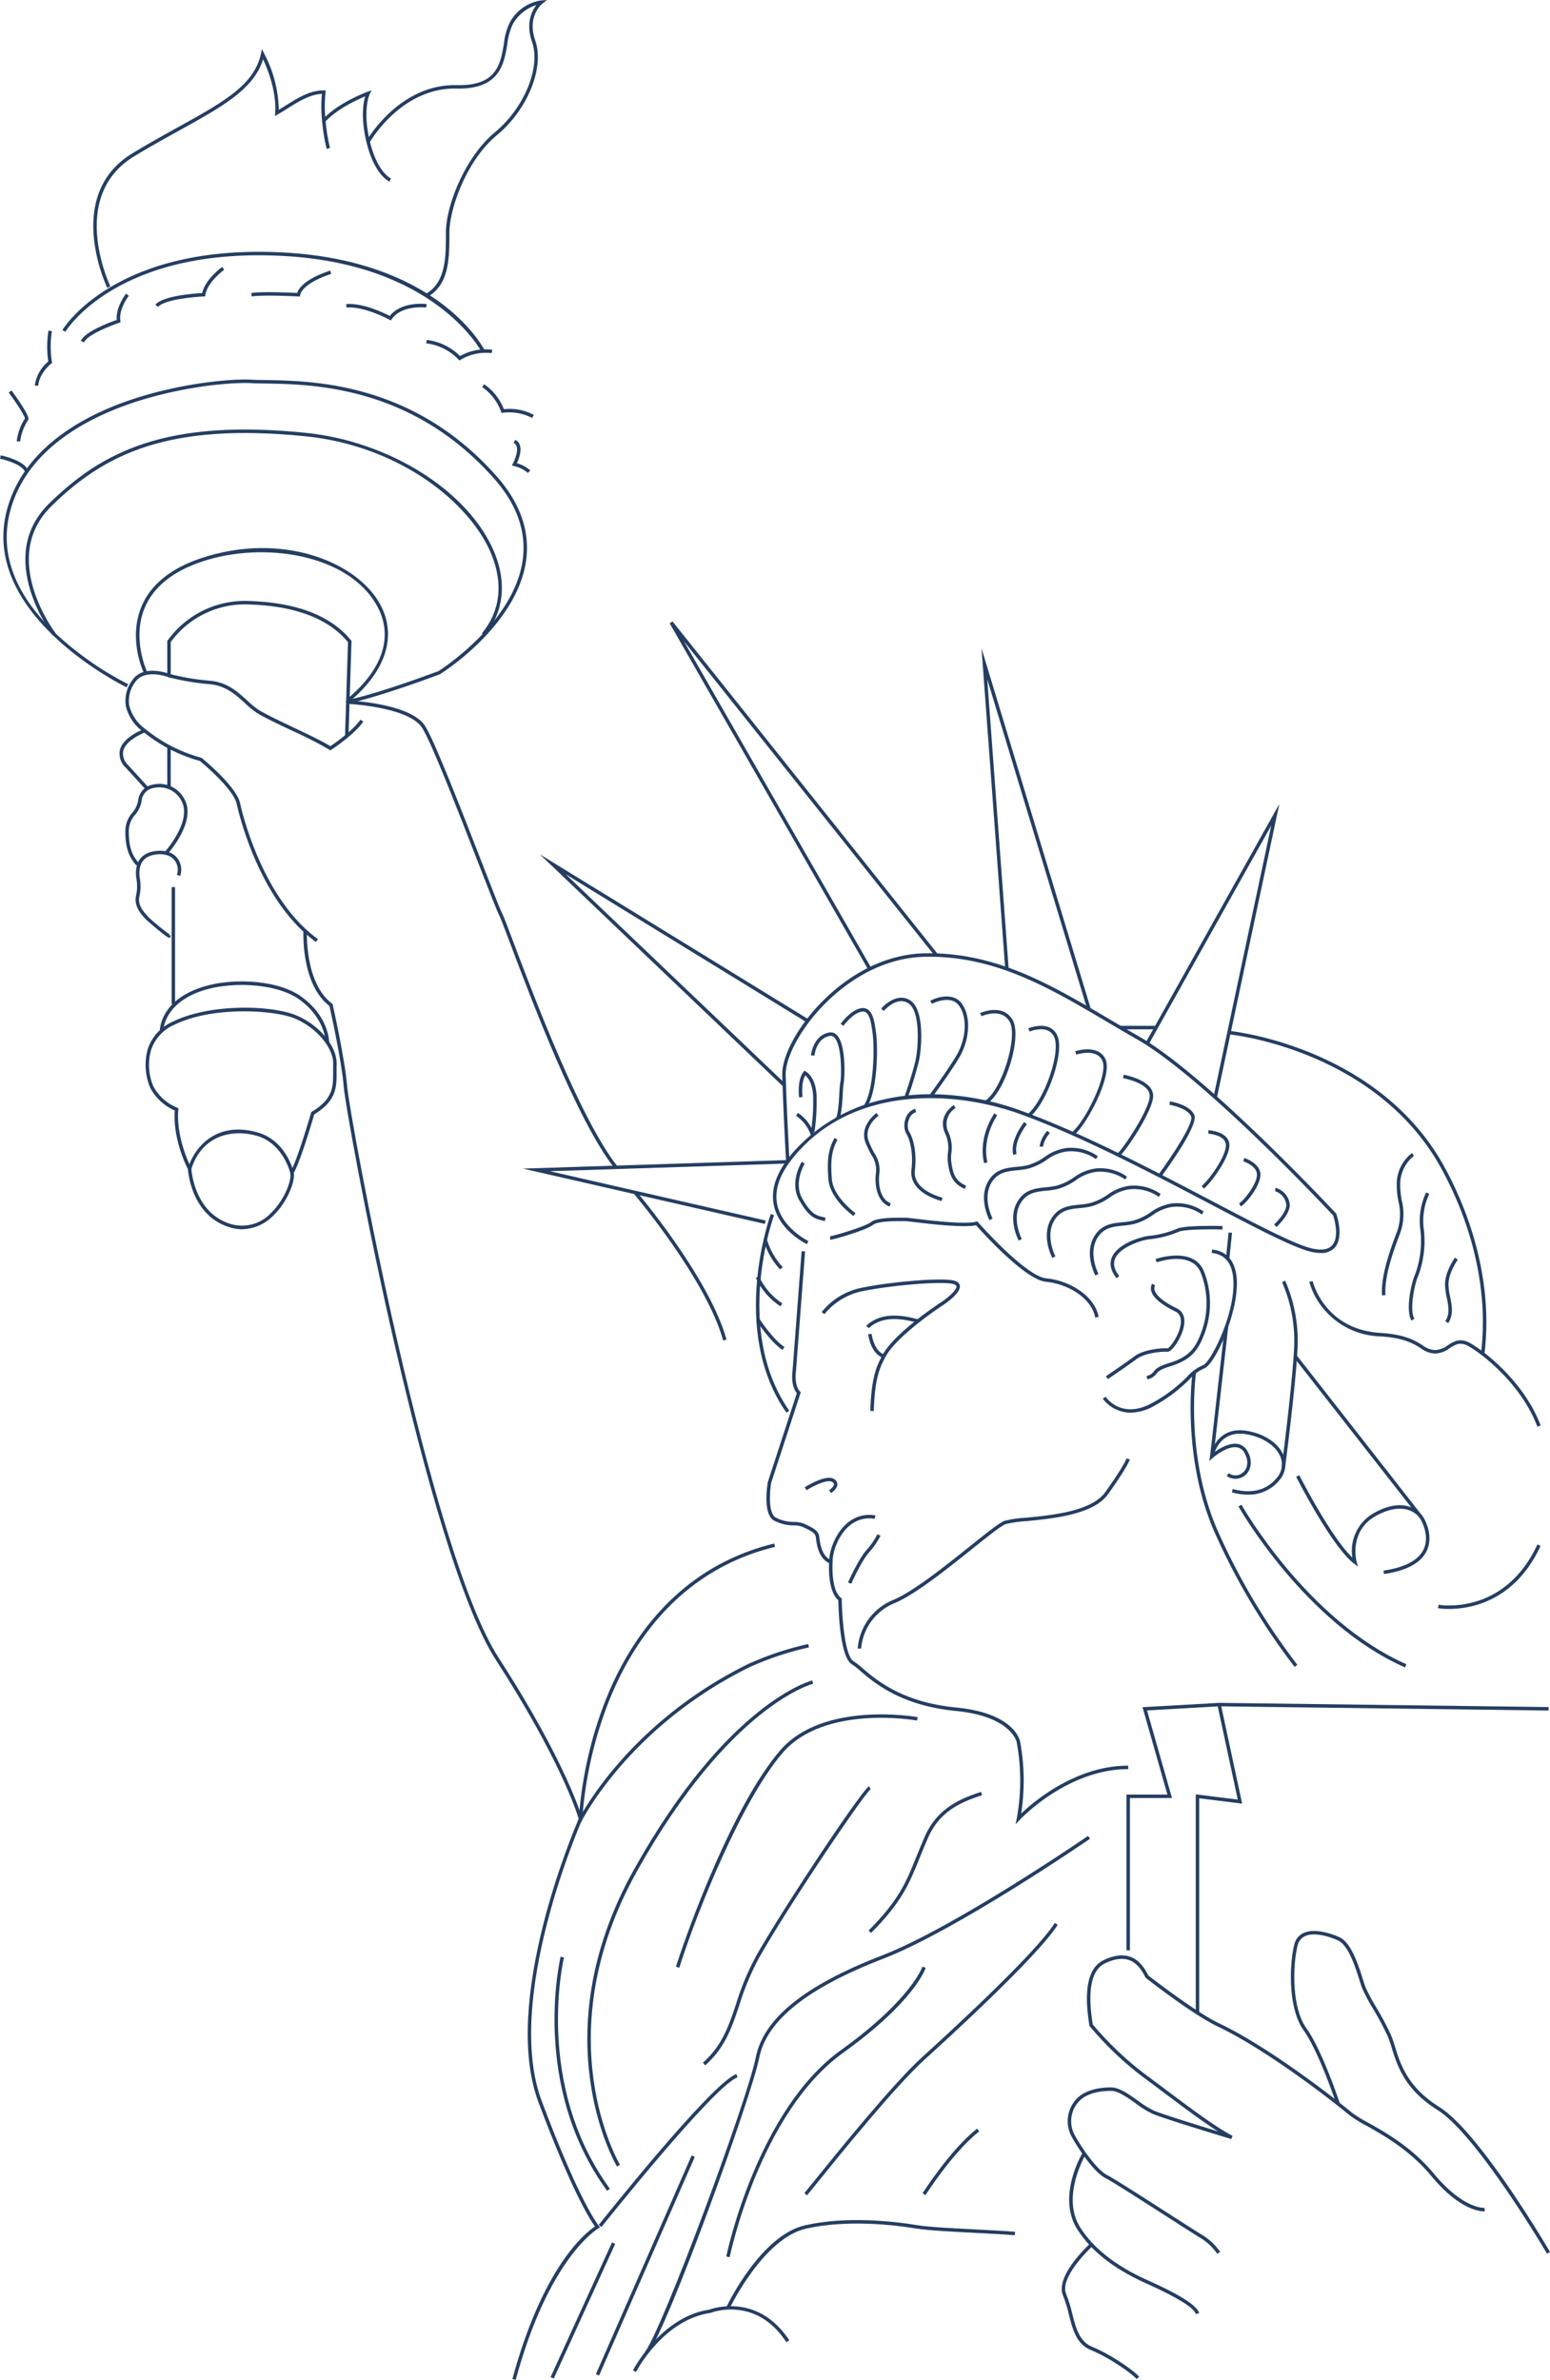 <svg xmlns="http://www.w3.org/2000/svg" xmlns:xlink="http://www.w3.org/1999/xlink" width="340.008" height="521.952" viewBox="0 0 340.008 521.952"><defs><clipPath id="a"><rect width="340.008" height="521.952" fill="none"/></clipPath></defs><g clip-path="url(#a)"><path d="M30.02,66.543c-.1-.2-9.694-20.321,5.578-29.541,3.556-2.147,6.947-4.026,9.938-5.683,10.05-5.569,16.69-9.247,18.186-16.083l.229-1.052.482.964A27.621,27.621,0,0,1,67.65,27.492c.49-.3.975-.6,1.458-.9,2.752-1.728,5.353-3.361,8.42-3.361h.418l-.04.417a29.131,29.131,0,0,0-.074,5.4c3.519-3.385,9.038-5.417,9.284-5.507L88,23.213l-.418.85c-.016.033-1.625,3.423.03,10.318,1.651,6.878,4.6,8.158,4.633,8.169l-.288.7c-.136-.055-3.344-1.443-5.085-8.7-1.267-5.28-.7-8.565-.276-10-1.774.737-6.171,2.754-8.792,5.594l-.571.619-.087-.837A29.329,29.329,0,0,1,77.111,24c-2.678.144-5.071,1.647-7.6,3.234-.688.431-1.38.866-2.084,1.276l-.623.363.052-.719c.235-3.288-.753-7.614-2.659-11.738-2,6.54-8.906,10.368-18.295,15.569-2.985,1.654-6.37,3.529-9.914,5.669C21.317,46.512,30.608,66.014,30.7,66.21Z" transform="translate(-6.489 -3.414)" fill="#243e62"/><path d="M119.233,65.138l-.372-.663c4.451-2.5,4.451-8.049,4.451-13.411,0-6.228,4.4-16.8,10.713-22.018C140.5,23.7,144.165,14.784,142.2,9.169c-1.415-4.044-.048-6.755.967-8.073a9.123,9.123,0,0,0-5.142,4.142,13.221,13.221,0,0,0-1.228,4.4c-.752,4.456-1.692,9.975-11.113,9.789-.139,0-.279-.005-.418-.005-11.946,0-18.611,11.7-18.678,11.815l-.664-.371c.069-.123,6.957-12.2,19.343-12.2.145,0,.289,0,.436,0,8.772.212,9.569-4.556,10.345-9.155a13.7,13.7,0,0,1,1.325-4.667A9.38,9.38,0,0,1,144.246.09L145.5,0l-.989.77c-.143.11-3.47,2.776-1.589,8.149,2.062,5.89-1.709,15.182-8.406,20.713-6.72,5.553-10.438,16.2-10.438,21.432,0,5.581,0,11.351-4.84,14.074" transform="translate(-25.498)" fill="#243e62"/><path d="M83.241,83.854l-.324-.018c-.077,0-7.7-.421-10.207,0l-.125-.751c2.32-.388,8.588-.1,10.069-.021,1.015-3,6.988-4.821,7.25-4.9l.219.728c-.062.019-6.224,1.9-6.813,4.647Z" transform="translate(-17.473 -18.815)" fill="#243e62"/><path d="M45.479,85.875l-.585-.485c1.642-1.984,8.546-2.463,10.262-2.553.642-3,4.227-5.616,4.386-5.731l.444.617c-.036.027-3.733,2.728-4.133,5.533l-.045.314-.316.012c-2.339.1-8.7.7-10.013,2.293" transform="translate(-10.807 -18.561)" fill="#243e62"/><path d="M24.061,95.491l-.706-.282c.823-2.058,6.389-4.107,7.872-4.622-.244-2.815,1.947-5.64,2.044-5.763l.6.47c-.022.028-2.251,2.907-1.852,5.5l.049.317-.3.1c-1.922.641-7.051,2.659-7.7,4.282" transform="translate(-5.622 -20.419)" fill="#243e62"/><path d="M10.809,107.594l-.759-.055a8.321,8.321,0,0,1,2.965-5.269,21.963,21.963,0,0,1,.042-6.776l.749.132a21.307,21.307,0,0,0,0,6.72l.046.232-.187.144c-.027.021-2.655,2.08-2.854,4.872" transform="translate(-2.419 -22.987)" fill="#243e62"/><path d="M5.031,123.967l-.759-.034a11.7,11.7,0,0,1,1.811-5.009c-.154-.753-1.885-3.415-3.56-5.681l.611-.453c.621.841,3.72,5.089,3.72,6.228v.115l-.064.1a11.376,11.376,0,0,0-1.759,4.737" transform="translate(-0.607 -27.151)" fill="#243e62"/><path d="M5.5,135.212c-.474-1.579-4.133-2.667-5.5-2.953l.156-.744c.549.114,5.386,1.184,6.075,3.479Z" transform="translate(0 -31.658)" fill="#243e62"/><path d="M109.81,91.409l-.3-.166c-.055-.03-5.526-3.009-9.43-2.669l-.067-.758c3.645-.32,8.343,1.967,9.568,2.6,2.553-3.269,7.862-2.63,8.092-2.6l-.1.755c-.055-.008-5.373-.644-7.571,2.553Z" transform="translate(-24.075 -21.123)" fill="#243e62"/><path d="M130.407,102.7l-.207-.238a11.669,11.669,0,0,0-7.039-3.515l.073-.756a12.245,12.245,0,0,1,7.326,3.544,11.35,11.35,0,0,1,7.073-1.395l-.14.747a10.837,10.837,0,0,0-6.812,1.454Z" transform="translate(-29.647 -23.636)" fill="#243e62"/><path d="M150.251,118.369a10.917,10.917,0,0,0-6.405-1.124l-.309.033-.093-.3a11.276,11.276,0,0,0-4.135-5.37l.421-.633a11.908,11.908,0,0,1,4.336,5.484,11.342,11.342,0,0,1,6.588,1.263Z" transform="translate(-33.534 -26.714)" fill="#243e62"/><path d="M151.388,134.3a7.049,7.049,0,0,0-3.04-1.509l-.475-.119.233-.431c.012-.023,1.255-2.355.814-3.749a1.231,1.231,0,0,0-.649-.768l.339-.681a1.984,1.984,0,0,1,1.036,1.221c.412,1.307-.289,3.1-.662,3.913a7.407,7.407,0,0,1,2.941,1.583Z" transform="translate(-35.596 -30.581)" fill="#243e62"/><path d="M109.988,94.7c-.417-.78-10.583-19.122-43.025-21.027C30.03,71.5,18.79,90.085,18.68,90.272l-.658-.381c.111-.192,11.554-19.18,48.986-16.981,32.307,1.9,42.584,19.433,43.65,21.426Z" transform="translate(-4.338 -17.508)" fill="#243e62"/><path d="M158.862,304.889c-8.238-10.49-18.176-36.847-22.952-49.514-1.2-3.169-2.058-5.458-2.32-5.938-.465-.852-2.311-5.6-4.649-11.623-4.328-11.14-10.256-26.4-12.273-29.515-3-4.639-16.5-5.25-16.633-5.257l.031-.759c.571.024,14.025.635,17.241,5.6,2.058,3.183,8,18.482,12.342,29.654,2.329,5.992,4.168,10.725,4.608,11.533.287.526,1.068,2.6,2.364,6.035,4.39,11.644,14.673,38.915,22.838,49.312Z" transform="translate(-24.08 -48.694)" fill="#243e62"/><path d="M76.282,180.733l-.15-.746c7.032-1.407,20.175-6.366,20.306-6.417.1-.069,16.42-10.358,18.437-24.213.91-6.245-1.208-12.32-6.3-18.056-17.973-20.266-39.707-20.628-50.152-20.8-1.177-.019-2.194-.036-3.037-.08-4.518-.238-15.729.773-26.574,4.5-9.681,3.326-22.05,9.912-26,22.391-3.062,9.682.28,19.2,9.935,28.288a69.761,69.761,0,0,0,15.593,10.844l-.328.686c-.335-.16-33.44-16.282-25.925-40.048,4.042-12.781,16.628-19.5,26.475-22.88,10.947-3.761,22.289-4.784,26.861-4.54.83.043,1.84.06,3.01.08,10.553.175,32.514.541,50.709,21.057,5.243,5.913,7.422,12.195,6.478,18.673-1.083,7.436-6.158,13.782-10.224,17.794a55.935,55.935,0,0,1-8.629,6.985c-.2.082-13.4,5.064-20.492,6.483" transform="translate(-0.237 -26.389)" fill="#243e62"/><path d="M108.04,169.284l-.585-.485c4.037-4.867,4.759-10.884,2.088-17.4-4.619-11.269-20.135-23.77-40.852-25.857-30.144-3.033-44.046,3.932-55.65,15.329-11.623,11.415.834,27.772.96,27.937l-.6.466c-.131-.169-13-17.055-.892-28.946,11.756-11.546,25.824-18.611,56.257-15.542,18.549,1.867,35.994,12.94,41.48,26.325,2.745,6.7,1.96,13.149-2.206,18.173" transform="translate(-1.763 -29.866)" fill="#243e62"/><path d="M86.277,191.845l-.49-.582c7.771-6.541,10.013-13.779,6.314-20.381-6.323-11.286-24.893-14.088-38.272-9.631-6.417,2.139-10.653,5.527-12.593,10.071-2.9,6.793.392,13.9.426,13.972l-.688.325c-.144-.3-3.471-7.491-.437-14.6,2.029-4.752,6.42-8.282,13.051-10.492,17.48-5.826,33.944.642,39.176,9.978,3.841,6.856,1.476,14.632-6.488,21.335" transform="translate(-9.452 -38.109)" fill="#243e62"/><path d="M78.018,248.373c-12.984-9.387-17.328-30.039-17.371-30.246-.66-3.228-7.343-8.837-8.079-9.446a33.83,33.83,0,0,1-12.363-6.35,9.721,9.721,0,0,1-3.88-5.655,7.553,7.553,0,0,1,1.531-5.858c2.024-2.784,6.105-1.843,7.553-1.4v-7.038l.057-.091a20.879,20.879,0,0,1,18-8.688c10.387.336,17.88,3.245,22.269,8.648l.09.11-.659,20.689-.761-.024.65-20.4c-4.257-5.154-11.527-7.932-21.615-8.257a20.121,20.121,0,0,0-17.274,8.24v7.9l-.517-.2c-.052-.019-5.093-1.914-7.179.956a6.819,6.819,0,0,0-1.4,5.275,9.126,9.126,0,0,0,3.591,5.189,33.031,33.031,0,0,0,12.171,6.236l.149.074c.312.255,7.66,6.274,8.408,9.938.042.2,4.326,20.566,17.072,29.781Z" transform="translate(-8.717 -41.787)" fill="#243e62"/><path d="M84.182,211.432l-.21-.146a85.239,85.239,0,0,0-8.141-4.157c-3.317-1.578-6.449-3.068-7.857-3.983a20.7,20.7,0,0,1-2.55-2.1c-1.974-1.8-4.211-3.839-7.708-4.13a52.694,52.694,0,0,1-9.029-1.529l.209-.731a52.028,52.028,0,0,0,8.884,1.5c3.755.313,6.093,2.445,8.157,4.327a20.145,20.145,0,0,0,2.451,2.021c1.366.888,4.622,2.437,7.77,3.935,3.223,1.533,6.55,3.117,8.03,4.074.957-.645,4.957-3.421,6.594-5.822l.629.428c-1.943,2.85-6.808,6.036-7.015,6.17Z" transform="translate(-11.72 -46.858)" fill="#243e62"/><path d="M40.33,223.928,35.9,219.069a4.181,4.181,0,0,1-1.3-3.874c.718-2.907,5.127-4.534,5.314-4.6l.26.715c-.043.015-4.217,1.557-4.836,4.069a3.482,3.482,0,0,0,1.128,3.178l4.431,4.858Z" transform="translate(-8.304 -50.694)" fill="#243e62"/><path d="M38.639,244.314c-1.746-1.938-2.426-4.054-2.426-7.544a6.066,6.066,0,0,1,1.507-3.986,5.614,5.614,0,0,0,1.352-3.05,3.9,3.9,0,0,1,3.295-3.172,6.175,6.175,0,0,1,6.7,3.009c2.971,4.9-3.377,12-3.648,12.3l-.563-.51c.063-.069,6.239-6.977,3.561-11.395a5.426,5.426,0,0,0-5.878-2.663,3.159,3.159,0,0,0-2.708,2.5,6.311,6.311,0,0,1-1.5,3.432,5.365,5.365,0,0,0-1.36,3.536c0,3.323.6,5.23,2.23,7.035Z" transform="translate(-8.717 -54.503)" fill="#243e62"/><path d="M46.561,264.843c-.569,0-5.1-4-5.129-4.042-.062-.083-.163-.192-.289-.329-.769-.843-2.372-2.6-1.881-4.84a9.366,9.366,0,0,0,.09-3.746c-.046-.32-.087-.607-.1-.875-.147-3.556,1.934-4.739,3.706-5.1,3.662-.757,5.165,1.2,5.228,1.289a4.109,4.109,0,0,1,.771,4.057l-.725-.227a3.376,3.376,0,0,0-.622-3.336c-.086-.106-1.341-1.689-4.5-1.039-2.159.446-3.2,1.9-3.1,4.329.011.243.049.5.091.8a10.171,10.171,0,0,1-.1,4.017c-.405,1.859.964,3.359,1.7,4.165.147.159.263.289.336.385a54.756,54.756,0,0,0,4.632,3.777l-.17.311.282-.252.095.415-.3.248-.015,0" transform="translate(-9.429 -59.153)" fill="#243e62"/><rect width="0.761" height="8.878" transform="translate(36.691 163.809)" fill="#243e62"/><rect width="0.761" height="25.655" transform="translate(37.644 194.559)" fill="#243e62"/><path d="M82.572,296.876c0-.055-.088-5.5-6.061-9.615-4.988-3.435-15.646-4.029-22.365-1.247-7.234,3-7.2,8.285-7.2,8.338l-.761.017c-.005-.238-.043-5.865,7.669-9.058,7.039-2.916,17.826-2.3,23.086,1.324,6.318,4.351,6.391,10,6.391,10.24Z" transform="translate(-11.118 -68.236)" fill="#243e62"/><path d="M73.985,328.172l-.2-.86c-.015-.065-1.557-6.512-7.379-8.152-5.066-1.427-11.856-.363-14.328,7.326l-.274.855-.423-.793c-.141-.263-3.381-6.425-2.925-12.931a11.1,11.1,0,0,1-5.364-4.933,12.989,12.989,0,0,1-.55-8.559,9.988,9.988,0,0,1,5.434-5.969c8.369-4.113,21.818-3.589,27.039-1.44,5.166,2.127,9.1,6.871,8.953,10.8-.02.556-.017,1.1-.014,1.644.021,3.235.04,6.292-4.9,9.309-.393,1.345-3.209,10.911-4.581,12.969ZM62.391,317.806a15.6,15.6,0,0,1,4.223.621c4.962,1.4,6.988,5.872,7.648,7.811,1.506-3.178,4.075-12.025,4.1-12.124l.042-.143.128-.077c4.7-2.818,4.681-5.559,4.66-8.73,0-.551-.007-1.109.014-1.676.132-3.572-3.673-8.088-8.483-10.068-4.512-1.857-17.969-2.732-26.415,1.418a9.265,9.265,0,0,0-5.045,5.519,12.088,12.088,0,0,0,.5,7.966A10.324,10.324,0,0,0,48.981,313l.285.094-.026.3c-.439,5.051,1.558,10.081,2.428,11.991,1.553-3.916,5.083-7.58,10.723-7.58" transform="translate(-10.122 -70.067)" fill="#243e62"/><path d="M66.225,350.852a9.338,9.338,0,0,1-2.515-.355c-8.881-2.475-9.42-12.823-9.424-12.927l.759-.033c0,.1.525,9.9,8.87,12.227a8.7,8.7,0,0,0,8.622-2.5c2.978-2.891,4.575-7.243,4.2-8.766l.738-.182c.472,1.905-1.389,6.565-4.405,9.494a9.888,9.888,0,0,1-6.843,3.038" transform="translate(-13.067 -81.252)" fill="#243e62"/><path d="M134.238,586.673l-.734-.2c6.707-24.759,16.089-32.111,18.1-33.445-1.039-1.418-5.011-7.572-12.373-27.207-8.288-22.1,7.729-59.695,8.814-62.189-.392-1.327-4.1-13.1-18.211-34.926-15.245-23.585-32.793-118.919-33.324-125.552-.453-5.671-2.844-16.463-3.142-17.8-6.212-4.767-5.729-16.012-5.705-16.492l.759.037c-.005.115-.49,11.458,5.513,15.93l.112.083.031.137c.027.118,2.7,11.964,3.19,18.038.529,6.618,18.019,101.707,33.2,125.2,15.009,23.221,18.31,35.149,18.341,35.266l.035.131-.055.123c-.174.39-17.274,39.282-8.852,61.741s12.468,27.279,12.508,27.324l.307.354-.409.229c-.107.06-10.821,6.294-18.112,33.211" transform="translate(-21.098 -64.721)" fill="#243e62"/><path d="M225.072,394.23c-12.618-18.086-3.512-43.32-3.418-43.573l.713.264c-.092.249-9.06,25.116,3.329,42.874Z" transform="translate(-52.57 -84.41)" fill="#243e62"/><path d="M343.463,341.088a9.475,9.475,0,0,1-2.066-.255c-3.822-.859-12.054-5.179-22.475-10.647-12.521-6.572-28.1-14.749-41.247-19.517-14.739-5.348-36.517-6.239-49.39,8.85-.494.579-.969,1.181-1.409,1.787-2.437,3.355-3.292,6.554-2.545,9.507,1.257,4.969,6.69,7.622,6.745,7.648l-.328.686c-.237-.113-5.8-2.827-7.152-8.143-.8-3.151.071-6.527,2.586-10.035-.072-1.3-.639-11.612-.837-18.87-.111-4.1,3.244-10.421,8.35-15.728,3.9-4.059,12.114-10.888,23.231-11.019.194,0,.386,0,.579,0,15.12,0,26.93,6.973,39.426,14.35,2.137,1.263,4.35,2.569,6.575,3.836,15.057,8.575,43.033,38.567,43.314,38.869l.081.134c.071.205,1.721,5.042-.354,7.367a3.926,3.926,0,0,1-3.083,1.185m-85.478-34.83a58.721,58.721,0,0,1,19.949,3.695c13.19,4.786,28.8,12.977,41.341,19.558,9.961,5.228,18.564,9.742,22.289,10.581,2.095.471,3.58.238,4.414-.695,1.653-1.852.42-5.938.226-6.537-1.423-1.523-28.443-30.332-43.076-38.665-2.229-1.27-4.445-2.578-6.587-3.842-12.559-7.417-24.45-14.432-39.608-14.241-10.84.128-18.87,6.812-22.693,10.786-4.9,5.089-8.24,11.331-8.136,15.18.171,6.329.625,14.988.786,17.946.264-.337.537-.671.816-1a37.143,37.143,0,0,1,20.033-11.643,46,46,0,0,1,10.245-1.123" transform="translate(-53.754 -66.282)" fill="#243e62"/><path d="M276.084,487.106l.258-1.317a46.04,46.04,0,0,0-.024-16.722c-.014-.068-1.241-5.648-13.272-6.816-12.114-1.176-17.9-6.128-21.014-8.788A15.452,15.452,0,0,0,240.162,452c-2.634-1.55-2.935-12.137-2.968-14.059-2.181-1.857-2.087-6.884-2.027-8.133-2.353-1.089-2.733-4.232-2.9-5.6l-.02-.165c-.108-.856-1.292-1.419-2.337-1.916-.189-.09-.374-.177-.548-.265a5.872,5.872,0,0,0-1.929-.316,9.339,9.339,0,0,1-4.4-1.092c-2.425-1.482-1.424-7.722-1.3-8.429l6.363-19.483c-1.4-1.7-.972-4.654-.953-4.783l2.007-26.362.758.058-2.01,26.39c-.008.056-.42,2.956.9,4.348l.156.165L222.471,412.2c-.293,1.725-.721,6.568.964,7.6a8.6,8.6,0,0,0,4.05.982,6.207,6.207,0,0,1,2.216.394c.172.086.352.172.535.259,1.222.579,2.607,1.238,2.766,2.508l.02.168c.156,1.282.519,4.282,2.674,5.089l.266.1-.021.283c0,.061-.42,6.155,1.859,7.864l.15.112,0,.188c.043,3.38.592,12.414,2.6,13.593a15.82,15.82,0,0,1,1.98,1.545c3.045,2.606,8.717,7.456,20.593,8.609,12.661,1.229,13.9,7.169,13.943,7.421a47.1,47.1,0,0,1,.238,15.826c2.79-2.652,12.022-10.507,23.478-10.507V475c-13.374,0-23.683,11.012-23.785,11.123Z" transform="translate(-53.302 -86.994)" fill="#243e62"/><path d="M248.55,462.984l-.761-.023a12.587,12.587,0,0,1,7.739-10.631c4.4-1.81,11.334-7.357,16.909-11.814,3.574-2.857,6.4-5.115,7.539-5.554a24.355,24.355,0,0,1,4.729-.692c5.729-.555,14.385-1.393,17.394-5.606,4.14-5.8,4.643-7.33,4.662-7.392l.73.214c-.018.064-.5,1.632-4.773,7.62-3.21,4.494-12.074,5.353-17.94,5.921a25.156,25.156,0,0,0-4.53.645c-1.032.4-3.954,2.733-7.337,5.438-5.613,4.487-12.6,10.072-17.094,11.924a11.814,11.814,0,0,0-7.268,9.95" transform="translate(-59.648 -101.408)" fill="#243e62"/><path d="M297.973,373.624c-.812-4.365-6.133-7.413-10.808-7.837-4.555-.414-13.96-10.854-15.322-12.391-2.847.6-10.489-.329-13.8-.73-.746-.091-1.39-.169-1.5-.169l-.31,0c-4.879-.086-6.468.371-6.95.774-1.385,1.154-8.73,3.3-9.462,3.3l0-.761c.511-.014,7.754-2.108,8.977-3.128.859-.714,3.3-1.023,7.451-.95l.3,0c.145,0,.592.053,1.589.174,3.365.408,11.245,1.362,13.749.7l.229-.061.156.178c.1.119,10.457,11.9,14.968,12.306,4.958.45,10.609,3.736,11.488,8.455Z" transform="translate(-57.729 -84.666)" fill="#243e62"/><path d="M322.166,365.574c-1.305-1.638-1.637-3.206-.988-4.66,1.409-3.154,6.944-4.563,8.231-4.638a21.016,21.016,0,0,0,6.086-1.577c1.774-.776,9.587-.576,9.918-.567l-.021.761c-2.211-.061-8.249-.085-9.592.5a21.894,21.894,0,0,1-6.347,1.639c-1.366.08-6.4,1.542-7.581,4.19-.524,1.173-.225,2.478.888,3.877Z" transform="translate(-77.236 -85.239)" fill="#243e62"/><path d="M324.711,396.712a7.728,7.728,0,0,1-6.126-3.074l.633-.421c.141.21,3.534,5.115,10.337,1.3a32.648,32.648,0,0,0,7.524-5.665,9.835,9.835,0,0,1,3.548-2.585c1.658-.582,7.428-11.942,6.55-19.388-.373-3.165-1.949-4.913-4.682-5.194l.077-.756c3.093.318,4.946,2.345,5.361,5.862.846,7.175-4.692,19.367-7.054,20.195a9.159,9.159,0,0,0-3.271,2.413,33.359,33.359,0,0,1-7.681,5.782,10.66,10.66,0,0,1-5.216,1.528" transform="translate(-76.69 -86.883)" fill="#243e62"/><path d="M319.929,391.726l-.426-.63c.044-.03,4.408-2.98,6.279-4.383,2.057-1.542,6.217-1.845,7.253-1.737.472-.085,2.518-2.751,2.872-5.273.2-1.388-.194-2.328-1.156-2.794-2.069-1-4.66-2.566-5.252-4.336a2.205,2.205,0,0,1,.125-1.762l.677.349a1.439,1.439,0,0,0-.078,1.173c.4,1.185,2.121,2.568,4.86,3.892,1.518.735,2,2.371,1.357,4.609-.63,2.189-2.475,5.023-3.487,4.9-.935-.1-4.854.2-6.713,1.589-1.888,1.415-6.266,4.376-6.31,4.405" transform="translate(-76.911 -89.261)" fill="#243e62"/><path d="M331.434,389.812l-.221-.728a2.569,2.569,0,0,0,1.609-.973c.417-.524.89-1.117,3.379-1.877,4.231-1.292,5.636-3.138,6.882-6.308a18.247,18.247,0,0,0,0-13.6c-2.086-4.834-9.541-2.2-9.616-2.169l-.26-.715c.08-.029,8.2-2.911,10.574,2.582a19.01,19.01,0,0,1,0,14.185c-1.3,3.32-2.865,5.381-7.367,6.755-2.263.692-2.659,1.188-3.007,1.624a3.28,3.28,0,0,1-1.982,1.227" transform="translate(-79.729 -87.299)" fill="#243e62"/><path d="M316.076,363.408c-.111-.208-2.687-5.153.024-9.013,1.579-2.248,3.8-2.472,5.956-2.689a15.7,15.7,0,0,0,2.4-.364,12.656,12.656,0,0,0,3.755-1.815,10.39,10.39,0,0,1,4.73-1.941,10.243,10.243,0,0,1,6.673,1.636l.216.125-.378.661-.219-.127a9.442,9.442,0,0,0-6.208-1.538,9.633,9.633,0,0,0-4.4,1.826,13.26,13.26,0,0,1-3.971,1.91,16.6,16.6,0,0,1-2.513.385c-2.074.209-4.031.406-5.409,2.37-2.446,3.482,0,8.172.024,8.218Z" transform="translate(-75.794 -83.655)" fill="#243e62"/><path d="M303.644,358.334c-.111-.208-2.687-5.153.024-9.014,1.579-2.247,3.8-2.471,5.956-2.689a15.7,15.7,0,0,0,2.4-.364,12.627,12.627,0,0,0,3.755-1.816,10.393,10.393,0,0,1,4.729-1.941,10.23,10.23,0,0,1,6.673,1.637l.215.124-.378.661-.218-.126a9.408,9.408,0,0,0-6.209-1.539,9.627,9.627,0,0,0-4.4,1.826,13.265,13.265,0,0,1-3.972,1.91,16.59,16.59,0,0,1-2.513.385c-2.074.208-4.031.406-5.409,2.369-2.446,3.483,0,8.173.024,8.219Z" transform="translate(-72.801 -82.434)" fill="#243e62"/><path d="M293.922,353.315c-.111-.209-2.686-5.153.024-9.013,1.579-2.247,3.8-2.472,5.957-2.689a15.7,15.7,0,0,0,2.4-.364,12.65,12.65,0,0,0,3.754-1.815,10.384,10.384,0,0,1,4.73-1.941,10.25,10.25,0,0,1,6.675,1.638l.213.123-.378.661-.216-.125a9.444,9.444,0,0,0-6.211-1.54,9.632,9.632,0,0,0-4.4,1.825,13.269,13.269,0,0,1-3.971,1.91,16.587,16.587,0,0,1-2.513.385c-2.074.209-4.032.406-5.41,2.37-2.44,3.474,0,8.172.024,8.219Z" transform="translate(-70.461 -81.226)" fill="#243e62"/><path d="M285.487,347.416c-.111-.209-2.686-5.153.024-9.013,1.579-2.247,3.8-2.472,5.957-2.689a15.694,15.694,0,0,0,2.4-.364,12.65,12.65,0,0,0,3.754-1.815,10.384,10.384,0,0,1,4.73-1.941,10.251,10.251,0,0,1,6.675,1.638l.213.123-.378.661-.216-.125a9.444,9.444,0,0,0-6.211-1.54,9.633,9.633,0,0,0-4.4,1.826,13.274,13.274,0,0,1-3.97,1.91,16.594,16.594,0,0,1-2.513.385c-2.074.209-4.032.406-5.41,2.37-2.44,3.474,0,8.172.024,8.219Z" transform="translate(-68.43 -79.806)" fill="#243e62"/><path d="M301.1,330.111l-.761-.014a6.59,6.59,0,0,1,1.694-3.465l.562.513a5.94,5.94,0,0,0-1.5,2.966" transform="translate(-72.299 -78.627)" fill="#243e62"/><path d="M292.693,331.3c-.8-3.208,2.273-7.031,2.4-7.193l.59.481c-.03.036-2.964,3.691-2.255,6.528Z" transform="translate(-70.425 -78.02)" fill="#243e62"/><path d="M284.2,332.517c-1.362-5.783,2.108-10.713,2.257-10.921l.618.443c-.034.049-3.416,4.864-2.134,10.3Z" transform="translate(-68.336 -77.414)" fill="#243e62"/><path d="M277.206,337.583c-2.81-1.215-3.317-3.2-3.69-5.673a8.372,8.372,0,0,1,0-2.26,7.512,7.512,0,0,0-.694-4.4c-1.609-3.795,1.938-6.024,1.973-6.046l.4.648a4.112,4.112,0,0,0-1.672,5.1,8.239,8.239,0,0,1,.75,4.774,7.642,7.642,0,0,0-.007,2.071c.359,2.383.777,4.024,3.238,5.087Z" transform="translate(-65.574 -76.838)" fill="#243e62"/><path d="M269.411,340.513l-.161-.05c-4.489-1.36-6.77-3.784-6.421-6.824.514-4.49-.7-7.339-1.217-8.058a4.159,4.159,0,0,1-.058-3.175,3.133,3.133,0,0,1,2.084-2.128l.21.731a2.441,2.441,0,0,0-1.576,1.647,3.566,3.566,0,0,0-.042,2.483c.7.976,1.877,4.029,1.354,8.587-.386,3.376,2.989,5.131,5.887,6.01l.181.055Z" transform="translate(-62.894 -77.097)" fill="#243e62"/><path d="M255.248,341.995c-2.153-.7-3.378-3.538-3.049-7.057a5.788,5.788,0,0,0-.924-4.2,21.178,21.178,0,0,1-1.3-2.7c-1.486-3.772,2.347-6.532,2.385-6.56l.439.622c-.138.1-3.382,2.447-2.117,5.66a20.229,20.229,0,0,0,1.26,2.61,6.53,6.53,0,0,1,1.016,4.64c-.3,3.156.719,5.673,2.527,6.262Z" transform="translate(-60.091 -77.386)" fill="#243e62"/><path d="M244.8,345.82c-.211-.149-5.189-3.693-5.521-8.111-.323-4.32-.013-6.422,1.329-8.993l.674.352c-1.265,2.424-1.556,4.43-1.244,8.585.3,4.056,5.151,7.51,5.2,7.544Z" transform="translate(-57.572 -79.128)" fill="#243e62"/><path d="M236.241,348.588l-.141-.031c-1.981-.432-3.29-.718-5.467-4.529-2.232-3.9.429-8.247.543-8.43l.645.4c-.025.042-2.531,4.145-.528,7.651s3.061,3.747,4.969,4.162l.142.031Z" transform="translate(-55.304 -80.785)" fill="#243e62"/><path d="M224.216,364.589a15.789,15.789,0,0,1-3.623-6.422l.746-.152a15.368,15.368,0,0,0,3.454,6.079Z" transform="translate(-53.101 -86.181)" fill="#243e62"/><path d="M223.766,375.251A14.76,14.76,0,0,1,218.375,369l.7-.286a14.267,14.267,0,0,0,5.1,5.9Z" transform="translate(-52.567 -88.756)" fill="#243e62"/><path d="M224.27,387.756c-2.65-1.7-5.6-6.236-5.727-6.429l.639-.412c.03.046,2.986,4.592,5.5,6.2Z" transform="translate(-52.608 -91.694)" fill="#243e62"/><path d="M238.267,430.227l-.422-.632c.349-.234,1.065-.866,1.054-1.324,0-.066-.007-.267-.395-.5-1.028-.616-3.982.788-5.6,1.817l-.408-.642c.471-.3,4.646-2.883,6.4-1.828a1.352,1.352,0,0,1,.763,1.134c.024,1-1.247,1.878-1.392,1.975" transform="translate(-55.966 -102.755)" fill="#243e62"/><path d="M239.542,447.9c-.033-2.907,1.856-7.253,4.723-9.087a7.3,7.3,0,0,1,5.446-1.118l-.191.736a6.666,6.666,0,0,0-4.846,1.023c-2.653,1.7-4.4,5.734-4.371,8.437Z" transform="translate(-57.662 -105.328)" fill="#243e62"/><path d="M245.7,454.035l-.694-.31c.093-.209,2.295-5.115,4.03-7.066a15.788,15.788,0,0,0,2.4-3.49l.692.315a16.246,16.246,0,0,1-2.528,3.681c-1.657,1.863-3.881,6.821-3.9,6.87" transform="translate(-58.979 -106.679)" fill="#243e62"/><path d="M248.817,398.434l-.761-.022c.218-7.555,1.486-9.978,2.5-11.924l.125-.239c2.547-4.9,12.519-11.428,12.942-11.7,1.478-.977,3.486-2.711,3.317-3.5-.071-.333-.679-.483-1.034-.542-3.385-.569-14.9.569-20.16,1.771A14.41,14.41,0,0,0,238,377.182l-.614-.448a14.923,14.923,0,0,1,8.193-5.206c5.436-1.241,16.933-2.368,20.456-1.779.971.164,1.527.545,1.652,1.135.334,1.579-2.977,3.857-3.644,4.3-.1.068-10.229,6.69-12.685,11.417l-.125.241c-.983,1.878-2.2,4.215-2.418,11.594" transform="translate(-57.144 -88.967)" fill="#243e62"/><path d="M254.129,390.557c-2.28-.793-3.06-3.579-3.322-5.17l.75-.123c.235,1.424.913,3.911,2.821,4.575Z" transform="translate(-60.374 -92.74)" fill="#243e62"/><path d="M250.8,382.783l-.522-.554c3.311-3.13,8.032-2.3,11.3-1.412l-.2.734c-3.087-.844-7.54-1.635-10.574,1.232" transform="translate(-60.246 -91.475)" fill="#243e62"/><path d="M233.269,326.521a8.171,8.171,0,0,0-3.278-4.413l.4-.646a8.842,8.842,0,0,1,3.615,4.872Z" transform="translate(-55.363 -77.382)" fill="#243e62"/><path d="M234.195,322.78l-.749-.129a44.4,44.4,0,0,0,.472-7.55c-.066-3.048-1.194-4.351-1.721-4.8-1,1.708-.607,4.7-.6,4.736l-.753.1c-.02-.151-.488-3.725.954-5.6l.189-.246.279.136c.094.046,2.317,1.18,2.415,5.654a45.165,45.165,0,0,1-.484,7.7" transform="translate(-55.547 -74.453)" fill="#243e62"/><path d="M240.473,317.312l-.685-.33c.475-.989.626-3.575.736-5.462a20.894,20.894,0,0,1,.216-2.446c.257-1.17.374-7.975-1.3-9.726a1.055,1.055,0,0,0-1.008-.364c-2.979.5-3.382,4.291-3.386,4.329l-.757-.072c0-.045.459-4.4,4.017-5.007a1.826,1.826,0,0,1,1.686.59c2.085,2.19,1.67,9.581,1.487,10.414a21.769,21.769,0,0,0-.2,2.327c-.12,2.059-.27,4.622-.81,5.747" transform="translate(-56.399 -71.784)" fill="#243e62"/><path d="M248.575,312.993l-.633-.421c2.351-3.532,2.3-13.076,1.964-15.626-.268-2.026-.544-4.111-1.453-4.78a1.26,1.26,0,0,0-1-.193c-1.966.343-3.95,3.086-3.97,3.114l-.619-.442c.089-.123,2.184-3.024,4.458-3.421a1.988,1.988,0,0,1,1.579.33c1.171.859,1.454,3.008,1.755,5.283.4,3,.355,12.492-2.083,16.156" transform="translate(-58.462 -70.094)" fill="#243e62"/><path d="M260.4,310.168l-.716-.255c.017-.051,1.833-5.171,2.452-8.1.623-2.943,1.051-10.688-1.586-12.389-2.572-1.66-5.354,1.629-5.382,1.663l-.585-.485c1.106-1.337,3.866-3.44,6.379-1.817,3.16,2.039,2.512,10.379,1.919,13.186a85.128,85.128,0,0,1-2.481,8.2" transform="translate(-61.283 -69.375)" fill="#243e62"/><path d="M269.192,309.86l-.613-.451c.041-.055,4.116-5.61,5.935-8.729,1.788-3.07,2.572-7.733.607-10.706-1.819-2.755-6.014-.551-6.055-.528l-.36-.67c1.668-.9,5.288-1.886,7.05.779,2.135,3.232,1.323,8.237-.585,11.508-1.838,3.154-5.937,8.742-5.979,8.8" transform="translate(-64.652 -69.286)" fill="#243e62"/><path d="M284.593,312.338l-.4-.647c3.669-2.266,7.367-14.16,5.42-17.434-1.855-3.121-6.095-1.176-6.139-1.157l-.323-.688c.049-.023,4.909-2.251,7.116,1.456,2.189,3.682-1.577,15.939-5.676,18.469" transform="translate(-68.16 -70.224)" fill="#243e62"/><path d="M297.425,316.259l-.492-.58c3.552-3.017,7.124-13.133,5.881-16.653a2.724,2.724,0,0,0-1.463-1.669c-1.684-.748-4,.2-4.026.213l-.292-.7c.108-.046,2.65-1.084,4.626-.206a3.449,3.449,0,0,1,1.871,2.11c1.345,3.8-2.307,14.261-6.1,17.486" transform="translate(-71.477 -71.328)" fill="#243e62"/><path d="M310.162,321.9l-.484-.587c2.893-2.377,7.946-12.493,6.726-15.6-1.172-2.988-5.72-1.475-5.767-1.459l-.246-.719c1.823-.623,5.574-1.025,6.72,1.9,1.418,3.614-4.162,14.177-6.95,16.469" transform="translate(-74.545 -72.959)" fill="#243e62"/><path d="M323.2,328.357l-.381-.658c.944-.546,7.092-9.644,7.092-12.622,0-2.831-5.787-3.881-5.846-3.891l.131-.749c.264.047,6.475,1.178,6.475,4.641,0,3.276-6.3,12.6-7.472,13.28" transform="translate(-77.709 -74.728)" fill="#243e62"/><path d="M335.268,334.677l-.613-.451c3.107-4.212,7.806-11.41,7.191-12.8-.747-1.689-3.986-2.437-4.747-2.531l.076-.757c.042,0,4.32.615,5.367,2.98.973,2.2-5.889,11.679-7.274,13.557" transform="translate(-80.558 -76.582)" fill="#243e62"/><path d="M347.656,339.275l-.487-.585c1.809-1.5,5.483-6.759,5.311-9.075-.159-2.156-3.828-2.383-3.865-2.386l.041-.759c.178.009,4.373.267,4.582,3.089.2,2.714-3.861,8.287-5.583,9.717" transform="translate(-83.57 -78.588)" fill="#243e62"/><path d="M358.354,345.1l-.364-.669c1.069-.58,4.081-4.461,3.91-6.439-.163-1.866-2.973-2.773-3-2.781l.228-.725c.135.042,3.325,1.067,3.532,3.441s-3.023,6.477-4.3,7.174" transform="translate(-86.175 -80.516)" fill="#243e62"/><path d="M368.607,351.7l-.509-.565c.027-.024,2.674-2.432,2.674-4.3a3.5,3.5,0,0,0-2.42-2.973v-.761a4.2,4.2,0,0,1,3.181,3.734c0,2.2-2.807,4.755-2.926,4.862" transform="translate(-88.608 -82.592)" fill="#243e62"/><path d="M204.147,349.089l-53.076-12.13,58.1-1.879.026.761-52.216,1.688,47.339,10.818Z" transform="translate(-36.366 -80.66)" fill="#243e62"/><path d="M237.05,255.91l-43.58-75.989.627-.427,58.157,72.923-.594.475L196.6,183.859l41.105,71.672Z" transform="translate(-46.572 -43.208)" fill="#243e62"/><path d="M306.789,266.53,284.82,194.047l4.7,63.513-.758.056-5.2-70.364,23.962,79.056Z" transform="translate(-68.257 -45.075)" fill="#243e62"/><path d="M346.619,296.647l-.744-.159,12.653-59.517-26.869,47.97-.663-.372,29.318-52.343Z" transform="translate(-79.677 -55.901)" fill="#243e62"/><path d="M357.839,427.255a13.652,13.652,0,0,1-3.532-.5l.2-.734c4.12,1.1,7.345.31,9.581-2.343a4.45,4.45,0,0,0,.923-4.6c-.918-2.479-3.883-4.471-7.554-5.073-4.508-.739-6.249,2.2-6.868,3.866,1.164-.829,3.219-2.033,4.978-1.737a3.02,3.02,0,0,1,2.175,1.6c1.32,2.309.617,4.223-.387,5.162a3.315,3.315,0,0,1-4.168.274l.421-.633a2.536,2.536,0,0,0,3.228-.2c.8-.748,1.346-2.305.247-4.229a2.261,2.261,0,0,0-1.639-1.222c-2.235-.376-5.253,2.257-5.283,2.283l-.806.708.179-1.056c.012-.067,1.221-6.684,8.047-5.565,3.937.645,7.133,2.828,8.144,5.56a5.234,5.234,0,0,1-1.055,5.351,8.574,8.574,0,0,1-6.824,3.086" transform="translate(-84.095 -99.449)" fill="#243e62"/><rect width="28.59" height="0.761" transform="translate(265.435 319.396) rotate(-83.527)" fill="#243e62"/><rect width="5.728" height="0.761" transform="translate(268.919 276.003) rotate(-84.153)" fill="#243e62"/><path d="M371,411.115l-.753-.1c.023-.178,2.323-17.882,2.747-26.238a32.189,32.189,0,0,0-2.63-14.508l.681-.338a33.058,33.058,0,0,1,2.708,14.884c-.424,8.386-2.73,26.12-2.753,26.3" transform="translate(-89.124 -89.05)" fill="#243e62"/><path d="M387.867,437.813l-.9-.685c-4.843-3.708-12.331-18.384-12.647-19.008l.678-.344c.072.143,6.922,13.571,11.646,18.07a9.506,9.506,0,0,1,4.985-9.915c3.657-1.95,6.238-1.8,7.934-1.1l-25.738-32.891.6-.468,27.234,34.8a4.228,4.228,0,0,1,.558.721l-.632.419-.547-.7c-1.053-1.09-3.806-2.9-9.051-.11-6.2,3.3-4.439,10.055-4.421,10.123Z" transform="translate(-89.988 -94.235)" fill="#243e62"/><path d="M399.811,450.709l-.111-.752c4.733-.7,7.7-2.285,8.821-4.706,1.43-3.095-.705-6.58-.727-6.614l.645-.4c.1.156,2.375,3.861.774,7.332-1.232,2.671-4.4,4.4-9.4,5.143" transform="translate(-96.215 -105.491)" fill="#243e62"/><path d="M428.292,401.967c-3.33-8.826-11.212-15.335-14.915-17.545-1.958-1.167-2.993-.509-4.3.325a5.808,5.808,0,0,1-3.21,1.191,5.524,5.524,0,0,1-3.138-1.159c-1.533-.965-3.634-2.287-8.891-2.61a16.784,16.784,0,0,1-12.627-6.265,16.174,16.174,0,0,1-2.954-5.689l.74-.178c.1.434,2.7,10.625,14.887,11.372,5.451.334,7.647,1.717,9.25,2.726a4.809,4.809,0,0,0,2.733,1.042,5.061,5.061,0,0,0,2.8-1.071c1.349-.859,2.741-1.746,5.1-.337,3.781,2.256,11.832,8.907,15.236,17.929Z" transform="translate(-91.053 -89.075)" fill="#243e62"/><path d="M417.855,460.264a15.03,15.03,0,0,1-2.429-.168l.14-.747c.147.028,14.4,2.5,21.685-13.225l.689.319c-5.69,12.29-15.538,13.821-20.086,13.821" transform="translate(-100.001 -107.391)" fill="#243e62"/><rect width="7.871" height="0.761" transform="translate(245.733 224.985)" fill="#243e62"/><path d="M411.087,368.628l-.755-.092c2.358-19.426-6-36.079-9.706-42.337-14.823-24.553-45.309-27.651-45.615-27.679l.07-.758c.311.029,31.178,3.165,46.2,28.046,3.746,6.328,12.195,23.16,9.808,42.819" transform="translate(-85.458 -71.677)" fill="#243e62"/><path d="M394.336,470.323c-21.989-9.672-36.4-35.056-36.543-35.311l.663-.372c.143.254,14.434,25.418,36.185,34.988Z" transform="translate(-86.128 -104.626)" fill="#243e62"/><path d="M366.789,461a144.8,144.8,0,0,1-17.769-30.011c-7.1-16.669-4.644-34.442-4.618-34.619l.753.109c-.026.176-2.447,17.746,4.565,34.212a143.962,143.962,0,0,0,17.662,29.833Z" transform="translate(-82.801 -95.414)" fill="#243e62"/><path d="M326.2,546.129h-.761v-34.14h8.982l-5.458-19.164,16.782-.951,72.283.924-.01.761-72.256-.925-15.807.9,5.474,19.219H326.2Z" transform="translate(-78.339 -118.403)" fill="#243e62"/><path d="M346.221,559.866h-.761V512.035l9.212,1.143-4.46-20.749.743-.16,4.685,21.8-9.419-1.169Z" transform="translate(-83.159 -118.498)" fill="#243e62"/><path d="M341.279,630.266a12.726,12.726,0,0,0-3.286-3.233c-.723-.4-3.939-2.465-7.663-4.856-5.4-3.466-12.117-7.778-13.5-8.471-2.6-1.3-5.885-6.255-7.417-8.979a7.129,7.129,0,0,1,1.038-8.49c1.533-1.593,4.207-2.47,7.53-2.47,1.775,0,3.845,1.466,5.847,2.884a20.734,20.734,0,0,0,3.623,2.244c1.982.816,9.632,3.191,14,4.531-3.447-2.184-7.639-5.329-11.723-8.394-1.594-1.2-3.183-2.389-4.72-3.519a71.548,71.548,0,0,1-11.726-11.171l-.084-.1V580.1c0-.081-.035-.285-.081-.591-1.133-7.474-.063-12.059,3.181-13.625,5.865-2.834,8.432.514,9.849,3.332.891.695,10.359,8.043,15.606,10.54,10.621,5.052,24.816,16.028,28.951,19.475a27.7,27.7,0,0,0,3.7,2.294c3.826,2.151,9.608,5.4,14.385,11.167,6.462,7.8,11.06,7.509,11.1,7.494l.072.758c-.2.023-5,.393-11.757-7.767-4.687-5.657-10.395-8.865-14.171-10.988a28.015,28.015,0,0,1-3.815-2.374c-4.116-3.43-18.239-14.353-28.79-19.372-5.559-2.645-15.4-10.354-15.817-10.682l-.1-.13c-1.371-2.758-3.616-5.6-8.877-3.063-2.908,1.4-3.837,5.719-2.759,12.826.041.271.066.441.08.556A70.8,70.8,0,0,0,325.46,590.9c1.538,1.131,3.128,2.325,4.726,3.524,5.259,3.947,10.7,8.029,14.442,9.976l-.285.7c-.584-.176-14.344-4.332-17.183-5.5a21.153,21.153,0,0,1-3.773-2.325c-1.9-1.349-3.874-2.744-5.408-2.744-1.8,0-5.109.29-6.982,2.237a6.372,6.372,0,0,0-.923,7.59c1.932,3.433,4.976,7.61,7.094,8.67,1.422.711,7.878,4.855,13.573,8.512,3.713,2.383,6.919,4.442,7.621,4.831a13.236,13.236,0,0,1,3.541,3.463Z" transform="translate(-74.252 -135.961)" fill="#243e62"/><path d="M429.127,628.545c-.153-.26-15.359-26.111-24.059-31.547-7.183-4.49-8.8-9.728-9.987-13.552a25.5,25.5,0,0,0-.89-2.572,64.433,64.433,0,0,0-3.2-6.01,40.568,40.568,0,0,1-2.351-4.405c-.2-.5-.423-1.2-.683-2.018-.905-2.848-2.42-7.615-4.754-8.644-1.105-.487-4.893-1.986-7.206-.869a2.885,2.885,0,0,0-1.567,2c-1,3.834-1.484,13.412,1.923,18.182,3.463,4.846,7.206,16.1,7.364,16.58l-.722.239c-.038-.115-3.866-11.625-7.26-16.377-3.552-4.972-3.07-14.866-2.04-18.815a3.649,3.649,0,0,1,1.971-2.5c2.606-1.26,6.663.338,7.844.858,2.648,1.166,4.167,5.946,5.172,9.109.254.8.475,1.494.664,1.966a41.194,41.194,0,0,0,2.3,4.307,65.069,65.069,0,0,1,3.242,6.086,25.764,25.764,0,0,1,.919,2.653c1.148,3.711,2.72,8.792,9.664,13.132,8.858,5.535,23.684,30.738,24.311,31.808Z" transform="translate(-89.774 -134.266)" fill="#243e62"/><path d="M336.669,657.181c-.38-1.368-3.986-3.6-10.717-6.643l-.531-.24c-6.8-3.082-11.754-7-14.721-11.644-4.583-7.177.928-16.495,1.165-16.889l.651.393c-.055.093-5.5,9.311-1.175,16.087,2.886,4.518,7.729,8.34,14.394,11.36l.53.24c4.493,2.03,10.537,4.978,11.137,7.133Z" transform="translate(-74.355 -149.671)" fill="#243e62"/><path d="M323.155,677.759c-.971-1.166-5.872-4.655-10.025-6.364-3.162-1.3-3.967-4.444-4.82-7.774a30.261,30.261,0,0,0-1.294-4.2c-1.787-4.263,5.683-11.128,6-11.418l.512.563c-.074.068-7.394,6.791-5.812,10.562a30.834,30.834,0,0,1,1.329,4.3c.8,3.14,1.563,6.1,4.372,7.26,4.326,1.78,9.281,5.332,10.32,6.58Z" transform="translate(-73.838 -155.988)" fill="#243e62"/><path d="M167.985,506.277l-.759-.027a88.047,88.047,0,0,1,6.026-26.433c5.1-12.648,15.626-28.808,36.847-33.969l.179.739c-20.9,5.083-31.282,21.018-36.312,33.493a87.294,87.294,0,0,0-5.982,26.2" transform="translate(-40.255 -107.324)" fill="#243e62"/><path d="M167.583,514.079l-.685-.331c.1-.21,10.444-21.157,37.27-34.427a66.964,66.964,0,0,1,13.3-4.443l.157.745A65.993,65.993,0,0,0,204.5,480c-26.579,13.149-36.821,33.869-36.922,34.077" transform="translate(-40.176 -114.312)" fill="#243e62"/><path d="M171.735,616.539c-16.9-23.172-10.26-51.066-10.191-51.345l.739.182c-.068.276-6.618,27.836,10.067,50.715Z" transform="translate(-38.564 -136.053)" fill="#243e62"/><path d="M176.191,592.008c-.171-.28-16.784-28.479,3.749-65.191,20.509-36.666,38.909-41.385,39.092-41.429l.175.74c-.181.042-18.286,4.733-38.6,41.059s-3.932,64.149-3.765,64.426Z" transform="translate(-40.846 -116.842)" fill="#243e62"/><path d="M173.576,632.646l-.595-.473c1.011-1.273,24.823-31.18,30.188-33.073l.254.718c-5.16,1.82-29.6,32.518-29.847,32.828" transform="translate(-41.64 -144.215)" fill="#243e62"/><path d="M186.911,643.986l-.613-.451c4.1-5.557,22.579-55.658,24.335-64.651,1.66-8.494,10.71-15.805,27.668-22.353,16.054-6.2,44.935-26.033,45.224-26.232l.432.626c-.291.2-29.244,20.085-45.381,26.315-16.7,6.446-25.592,13.574-27.2,21.789-1.6,8.187-19.8,58.621-24.469,64.957" transform="translate(-44.846 -127.653)" fill="#243e62"/><path d="M251.484,548.535l-.538-.537c6.646-6.66,8.25-10.644,10.471-16.158.558-1.386,1.136-2.819,1.845-4.439,2.639-6.026,7.5-8.271,12.35-9.8l.229.725c-5.412,1.7-9.5,3.952-11.881,9.379-.705,1.609-1.28,3.036-1.836,4.417-2.255,5.6-3.884,9.642-10.639,16.41" transform="translate(-60.408 -124.597)" fill="#243e62"/><path d="M196.015,550.767l-.725-.23c2.925-9.207,12.729-35.67,22.835-47.409,9.468-11,29.974-7.366,30.18-7.327l-.137.748c-.2-.037-20.285-3.59-29.465,7.076-8.9,10.338-18.64,34.4-22.687,47.142" transform="translate(-47.01 -119.203)" fill="#243e62"/><path d="M203.569,577.16l-.5-.569c4.2-3.716,5.626-7.959,7.275-12.872a57.133,57.133,0,0,1,4.37-10.476c5.935-10.541,23.343-36.685,24.835-37.3l.306.695c-1.316.8-18.074,25.6-24.478,36.979a56.432,56.432,0,0,0-4.312,10.344c-1.686,5.017-3.14,9.349-7.492,13.2" transform="translate(-48.881 -124.197)" fill="#243e62"/><rect width="52.356" height="0.761" transform="translate(130.714 520.696) rotate(-66.351)" fill="#243e62"/><rect width="32.474" height="0.761" transform="translate(120.775 521.352) rotate(-65.48)" fill="#243e62"/><path d="M183.537,680.58l-.678-.345c.06-.118,6.08-11.726,16.769-13.338.762-.281,10.674-3.676,17.522,6.731l-.635.418c-2.837-4.311-6.5-6.7-10.9-7.105a13.618,13.618,0,0,0-5.751.68l-.087.023c-10.322,1.529-16.186,12.822-16.243,12.936" transform="translate(-44.018 -160.355)" fill="#243e62"/><path d="M210.543,660.678l-.686-.327c.3-.642,7.58-15.763,17.308-17.948,9.061-2.036,19.327-.877,24.639,0,2.388.392,7.728.666,12.89.93,3.283.169,6.383.328,8.492.507l-.064.758c-2.1-.178-5.191-.337-8.466-.505-5.185-.266-10.546-.541-12.975-.94-5.259-.863-15.416-2.011-24.351,0-9.369,2.105-16.713,17.379-16.787,17.533" transform="translate(-50.517 -154.366)" fill="#243e62"/><path d="M210.564,631.794l-.746-.151c.065-.318,6.652-31.964,25.18-45.281,15.417-11.083,17.823-18.207,17.845-18.277l.725.228c-.093.3-2.454,7.4-18.127,18.667-18.287,13.145-24.814,44.5-24.878,44.815" transform="translate(-50.507 -136.749)" fill="#243e62"/><path d="M232.949,615.2l-.552-.523c.166-.175,1.019-1.231,2.2-2.691,5.165-6.391,17.258-21.355,23.789-27.257,4.074-3.681,24.616-22.4,28.929-29.279l.645.4c-4.367,6.971-24.976,25.747-29.063,29.44-6.487,5.862-18.555,20.794-23.708,27.171-1.279,1.583-2.052,2.54-2.239,2.736" transform="translate(-55.942 -133.707)" fill="#243e62"/><path d="M267.181,629.438l-.644-.4c.059-.095,6.024-9.5,11.955-14.186l.472.6c-5.829,4.6-11.725,13.9-11.783,13.993" transform="translate(-64.161 -148.006)" fill="#243e62"/><path d="M399.263,364.273c-.273-4.025,1.495-9.282,3.262-13.893a11.491,11.491,0,0,0,.336-6.727,18.557,18.557,0,0,1-.361-4.212,8.59,8.59,0,0,1,3.337-6.388l.434.625a7.968,7.968,0,0,0-3.011,5.8,17.964,17.964,0,0,0,.352,4.047,12.285,12.285,0,0,1-.377,7.124c-1.737,4.534-3.477,9.692-3.213,13.57Z" transform="translate(-96.104 -80.172)" fill="#243e62"/><path d="M407.6,372.538c-1.4-2.269.021-8.553.828-10.22a21.366,21.366,0,0,0,1.07-10.107,14.521,14.521,0,0,1,1.317-7.787l.68.34a13.981,13.981,0,0,0-1.245,7.331,21.9,21.9,0,0,1-1.137,10.554c-.832,1.721-2.029,7.607-.866,9.489Z" transform="translate(-97.975 -82.909)" fill="#243e62"/><path d="M418.169,377.628l-.635-.418c1.04-1.578.692-3.317.323-5.157a14.834,14.834,0,0,1-.386-2.887c0-2.866,2.1-5.781,2.19-5.9l.614.448c-.021.028-2.043,2.84-2.043,5.456a14.351,14.351,0,0,0,.37,2.737c.383,1.911.781,3.886-.433,5.725" transform="translate(-100.493 -87.444)" fill="#243e62"/><path d="M209.139,297.509l-53.214-50.758,58.984,36.222-.4.648-52.866-32.465,48.019,45.8Z" transform="translate(-37.534 -59.398)" fill="#243e62"/><path d="M94.064,41.055a38.948,38.948,0,0,1-1-6.154l.758-.07a39.292,39.292,0,0,0,.963,5.976Z" transform="translate(-22.402 -8.384)" fill="#243e62"/><path d="M202.708,376.831c-3.778-13.555-19.466-32.033-19.624-32.219l.579-.494c.159.186,15.955,18.791,19.778,32.507Z" transform="translate(-44.072 -82.836)" fill="#243e62"/></g></svg>